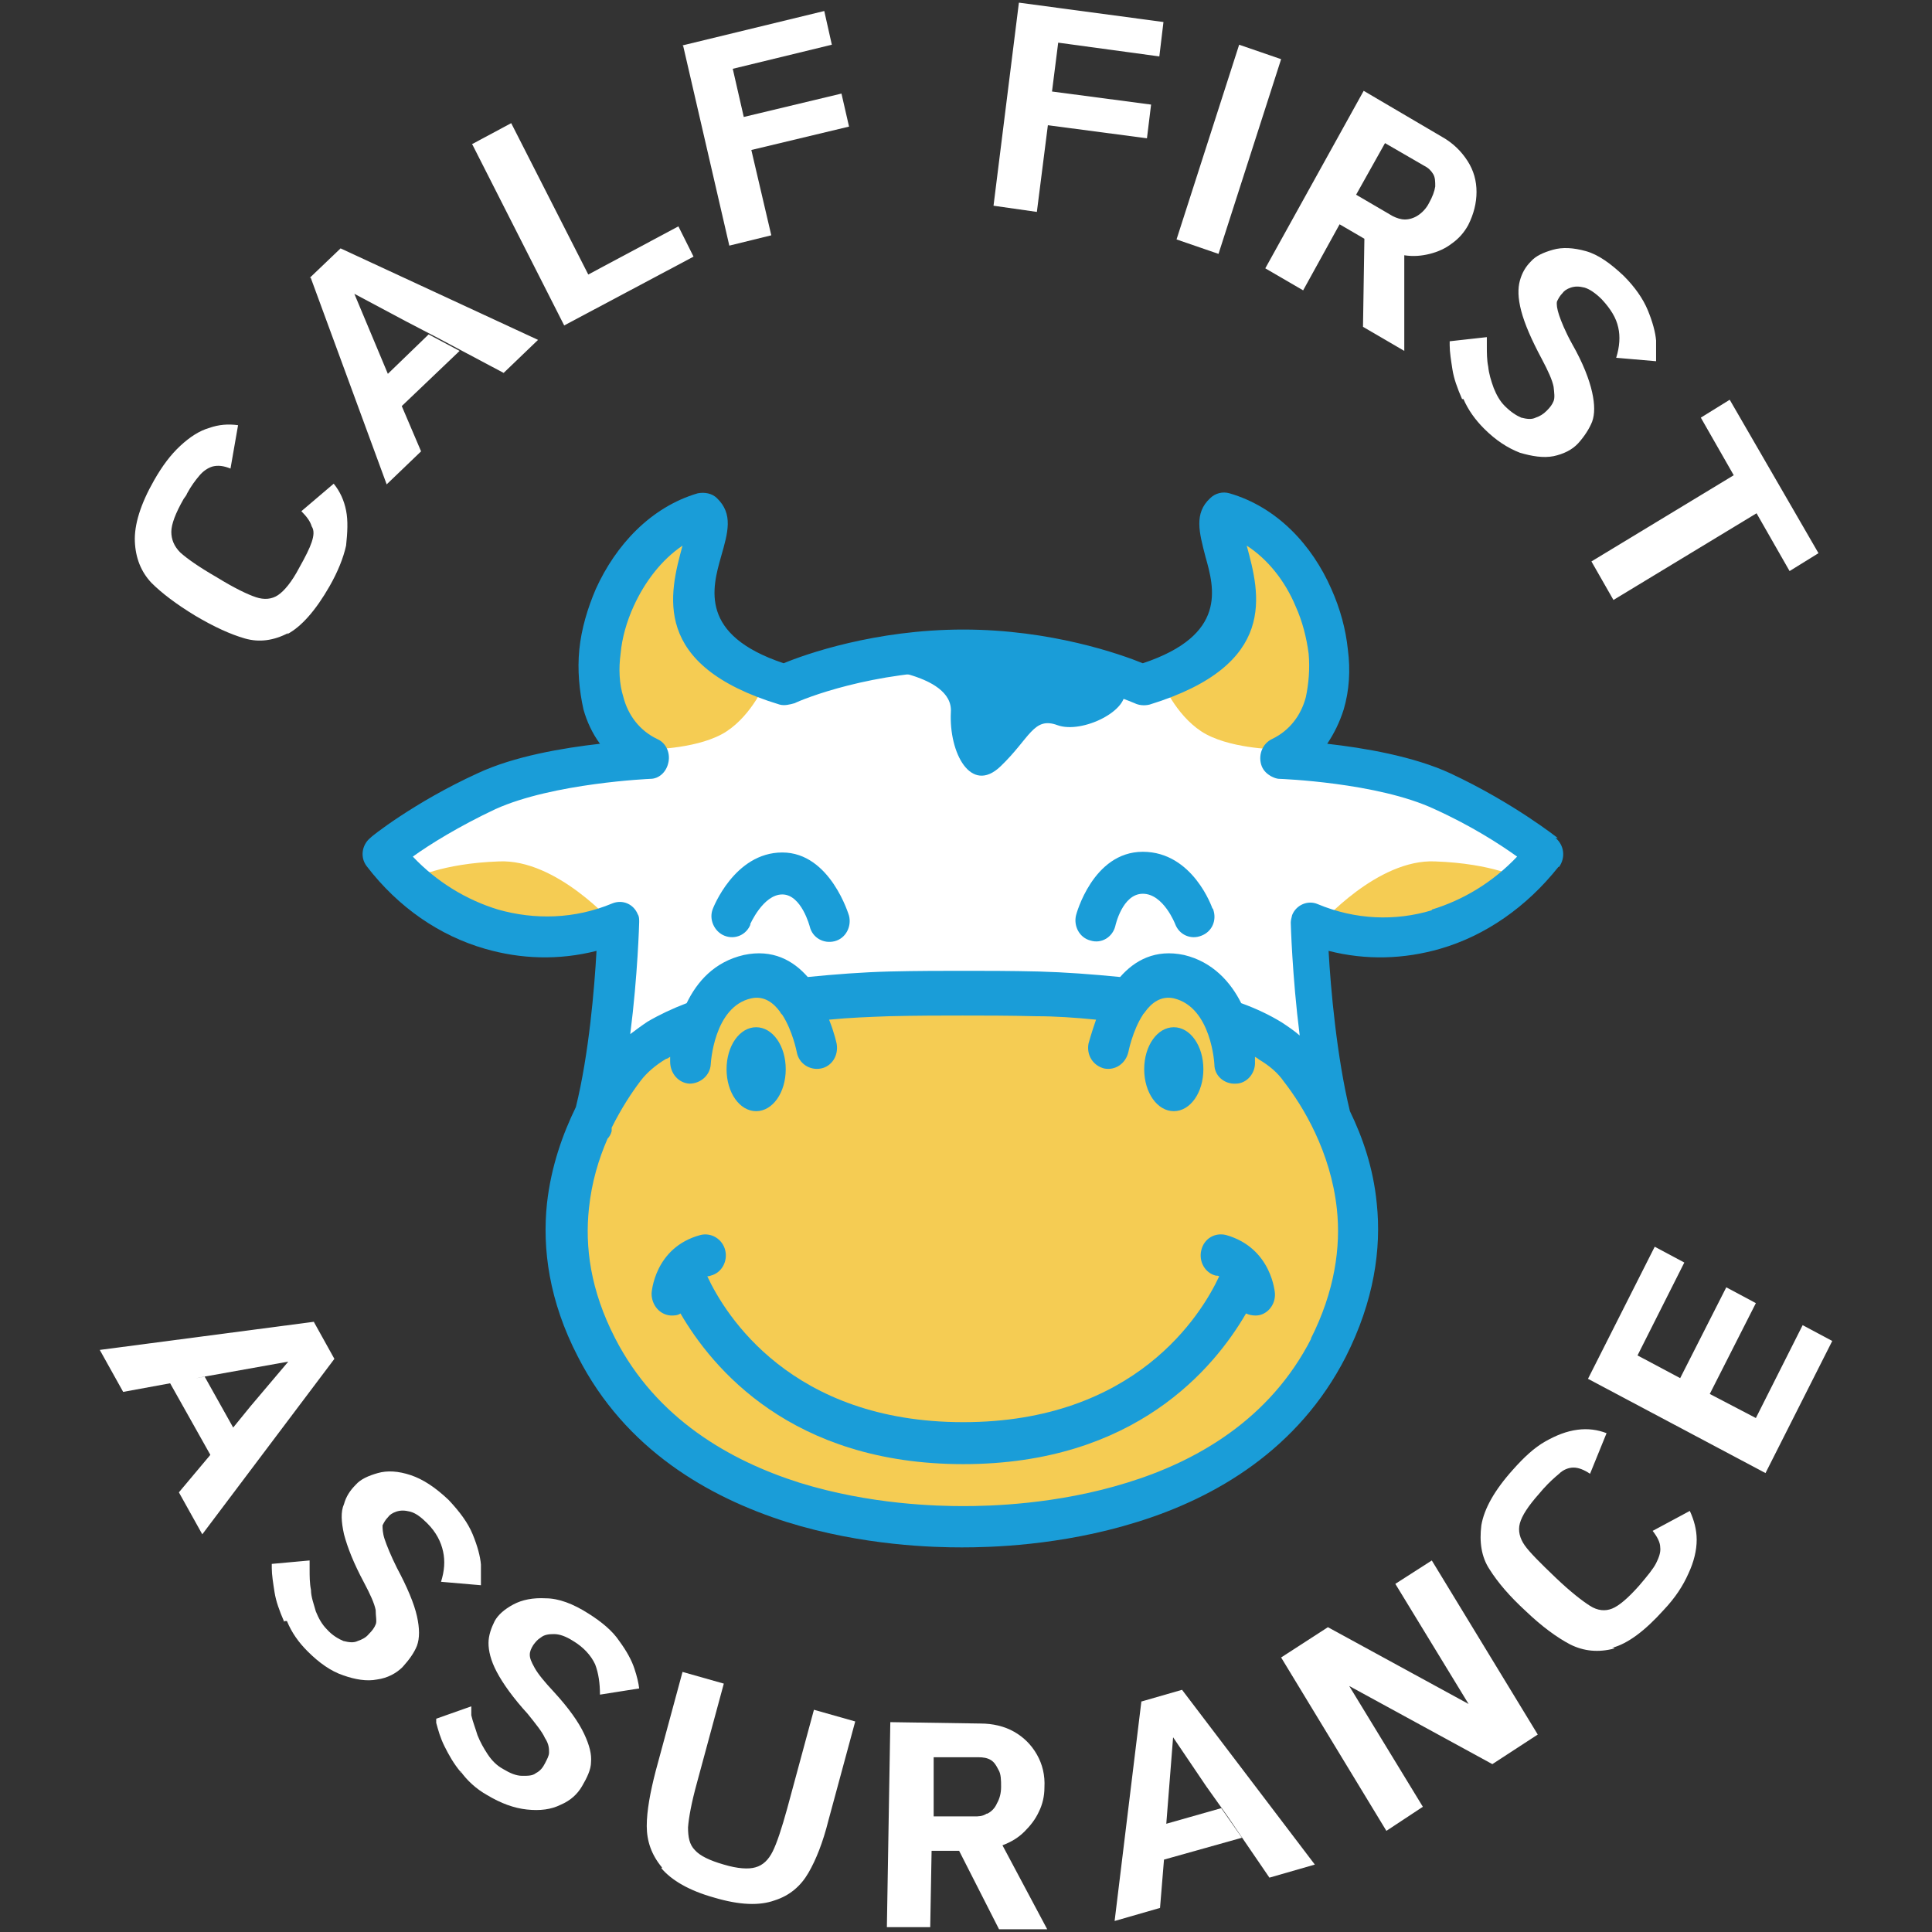 <?xml version="1.0" encoding="UTF-8"?>
<svg xmlns="http://www.w3.org/2000/svg" xmlns:xlink="http://www.w3.org/1999/xlink" version="1.1" viewBox="0 0 280.8 280.8">
  <rect x="0" y="0" width="280.8" height="280.8" fill="#333333" stroke="none"/>
  <defs>
    <style>
      .cls-1 {
        fill: none;
      }

      .cls-2, .cls-3 {
        fill: #1a9dd8;
      }

      .cls-4, .cls-3, .cls-5 {
        fill-rule: evenodd;
      }

      .cls-4, .cls-6 {
        fill: #fff;
      }

      .cls-7 {
        isolation: isolate;
      }

      .cls-8 {
        mix-blend-mode: multiply;
      }

      .cls-5 {
        fill: #f5cc53;
      }

      .cls-9 {
        clip-path: url(#clippath);
      }
    </style>
    <clipPath id="clippath">
      <rect class="cls-1" x="14.4" y=".4" width="252" height="280"/>
    </clipPath>
  </defs>
  <!-- Generator: Adobe Illustrator 28.7.5, SVG Export Plug-In . SVG Version: 1.2.0 Build 176)  -->
  <g>
    <g id="Layer_1">
      <g class="cls-7">
        <g id="Layer_1-2" data-name="Layer_1">
          <g class="cls-9">
            <g>
              <g class="cls-8">
                <path class="cls-4" d="M204.7,112.4c-9.5-2.7-16.3-3.2-16.3-3.2l-1.1-1.6c2.4-1.8,6.2-5.6,5.7-11.7-.7-8.8-2.8-12.4-2.8-12.4l-11.5-8.4s0,13.8-2.3,16.7c-2.4,2.9-7.5,7.2-7.5,7.2v.2c-6.5,0-13-.2-12.9-.9.2-1.2-20-3.2-20-3.2l-21.7,4.2s-1.4,0-3.2,0h0s-5.1-4.4-7.5-7.3-2.3-16.7-2.3-16.7l-11.6,8.4s-2.1,3.5-2.8,12.4c-.4,5.5,2.7,9.2,5.1,11.2l-1.3,1.3,1.6,2.1s-18,2.7-25.5,6.7-9.8,6.4-9.8,6.4c0,0,4.8,10.5,13.1,11.2s18.9,1.8,18.5.8c-.3-1,.9,21.9.9,21.9,0,0,2.5-16.3,50.2-16.3s50.8,17.3,50.8,17.3l-.5-22.9s16.3,1.6,23.9-3.7c7.6-5.2,9.2-7,9.2-7,0,0-9.2-9.8-18.8-12.5h.4Z"/>
              </g>
              <g class="cls-8">
                <path class="cls-5" d="M89.2,134.3s-8.3-9.5-16.7-9.1c-8.4.3-12.4,2.5-12.4,2.5,0,0,3.6,8.3,12.9,8.7,9.3.3,16.3-2,16.3-2h-.1Z"/>
              </g>
              <g class="cls-8">
                <path class="cls-5" d="M191.9,134.3s8.3-9.5,16.7-9.1c8.4.3,12.4,2.5,12.4,2.5,0,0-3.6,8.3-12.9,8.7-9.3.3-16.3-2-16.3-2h.1Z"/>
              </g>
              <g class="cls-8">
                <path class="cls-5" d="M95,152.3l4.2-1.7s3.1-6.4,6.1-7c3-.7,8.7-1,9.7.2,1,1.3,10,2.7,9.9,2,0-.7,14.9-1.4,14.9-1.4,0,0,14.9.8,14.9,1.4s8.9-.8,9.9-2c1-1.3,6.7-.9,9.7-.2s6.1,7,6.1,7l4.2,1.7,2.9,1.8s8.2,10.4,9.2,17.5c1.1,7.1-4.1,25.7-15.4,38.2-11.3,12.5-41.6,10.7-41.6,10.7,0,0-30.4,1.8-41.6-10.7-11.3-12.5-16.5-31.1-15.4-38.2,1.1-7.1,9.2-17.5,9.2-17.5l2.9-1.8h.2Z"/>
              </g>
              <path class="cls-3" d="M109.9,149.3c2.4,0,4.3,2.7,4.3,6.1s-1.9,6.1-4.3,6.1-4.3-2.7-4.3-6.1,1.9-6.1,4.3-6.1Z"/>
              <path class="cls-3" d="M170.6,149.3c-2.4,0-4.3,2.7-4.3,6.1s1.9,6.1,4.3,6.1,4.3-2.7,4.3-6.1-1.9-6.1-4.3-6.1Z"/>
              <path class="cls-3" d="M125.6,96.9s13,.8,12.6,6.6c-.3,5.9,2.9,12,7.2,7.9s4.8-7.3,8.3-6c3.6,1.3,10.6-2.2,9.7-5.2-.9-3-17.8-4.4-17.8-4.4l-15.7-.9-4.3,2h0Z"/>
              <path class="cls-2" d="M176.3,132.1c.6,1.6-.1,3.3-1.7,3.9-1.5.6-3.2-.1-3.8-1.7,0,0-1.7-4.4-4.7-4.4s-4,4.7-4,4.7c-.4,1.6-2,2.6-3.6,2.1-1.6-.4-2.5-2.1-2.1-3.7,0,0,2.4-9.2,9.7-9.2s10.1,8.2,10.1,8.2M109.1,134.3c-.6,1.6-2.3,2.3-3.8,1.7s-2.3-2.4-1.7-3.9c0,0,3.1-8.2,10.1-8.2s9.7,9.2,9.7,9.2c.4,1.6-.5,3.3-2.1,3.7s-3.2-.5-3.6-2.1c0,0-1.2-4.7-4-4.7s-4.7,4.4-4.7,4.4h0Z"/>
              <g class="cls-8">
                <path class="cls-5" d="M111.3,99.1s-1.9,4.7-5.7,7.2c-3.8,2.5-10.7,2.6-10.7,2.6,0,0-8.4-4.1-7.7-13,.7-8.8,2.8-12.4,2.8-12.4l11.5-8.4s0,13.8,2.3,16.7c2.4,2.9,7.5,7.2,7.5,7.2"/>
              </g>
              <g class="cls-8">
                <path class="cls-5" d="M168.9,99.1s1.9,4.7,5.7,7.2,10.7,2.6,10.7,2.6c0,0,8.4-4.1,7.7-13-.7-8.8-2.8-12.4-2.8-12.4l-11.5-8.4s0,13.8-2.3,16.7c-2.4,2.9-7.5,7.2-7.5,7.2"/>
              </g>
              <path class="cls-2" d="M178.2,179.5c-1.6-.4-3.2.5-3.6,2.2-.4,1.6.5,3.3,2.1,3.7.2,0,.3,0,.5.1-2.6,5.6-12.2,21.2-37.2,21.2s-34.6-15.6-37.2-21.2c0,0,.3,0,.5-.1,1.6-.4,2.5-2.1,2.1-3.7-.4-1.6-2-2.6-3.6-2.2-6.7,1.8-7.1,8.4-7.1,8.5,0,1.7,1.2,3.1,2.8,3.2.5,0,1,0,1.4-.3,4.6,7.9,16.1,21.9,41.1,21.9s36.5-14,41.1-21.9c.4.2.9.3,1.4.3,1.6,0,2.9-1.5,2.8-3.2,0,0-.4-6.6-7.1-8.5Z"/>
              <path class="cls-2" d="M226.4,121.8s-6.4-5.1-15.6-9.4c-5.4-2.5-12.6-3.7-17.9-4.3,1-1.5,1.8-3.1,2.4-5,.8-2.7,1-5.7.6-8.7-.3-2.9-1.1-5.9-2.4-8.8-2.8-6.4-7.9-11.9-14.8-13.9-1-.3-2.1,0-2.8.7-2.4,2.2-1.6,5-.7,8.5,1.3,4.6,3.2,11.4-9.1,15.5-3.2-1.3-13.3-4.9-26.1-4.9s-23,3.6-26.1,4.9c-12.3-4.1-10.4-10.9-9.1-15.5,1-3.5,1.8-6.2-.6-8.5-.7-.7-1.8-.9-2.8-.7-6.8,2-11.9,7.5-14.8,13.9-1.2,2.8-2.1,5.8-2.4,8.8s0,6,.6,8.7c.5,1.8,1.3,3.5,2.4,5-5.3.6-12.5,1.8-17.8,4.3-9.2,4.2-15.6,9.3-15.6,9.4-1.2,1-1.5,2.8-.5,4.1h0c4.6,6,10.6,10.1,17.2,12,5.2,1.5,10.7,1.7,16.2.3-.3,5.4-1.1,15-3,22.7-1.9,3.9-3.6,8.6-4.2,14-.7,6.6.3,14.2,4.5,22.3,6.9,13.5,19,20.4,30.3,24,11.2,3.5,21.6,3.7,25.5,3.7s14.3-.2,25.5-3.7c11.3-3.5,23.4-10.5,30.3-24,4.1-8.1,5.2-15.7,4.5-22.3-.5-5.2-2.1-9.7-3.9-13.4-1.9-7.8-2.8-17.8-3.1-23.3,5.5,1.4,11,1.2,16.2-.3,6.6-1.9,12.6-6.1,17.2-11.9h.1c1-1.4.7-3.2-.5-4.2h.2ZM190.6,194.5c-6,11.8-16.7,17.9-26.8,21-10.3,3.2-20.1,3.4-23.8,3.4s-13.5-.2-23.8-3.4c-10.1-3.2-20.8-9.3-26.8-21-3.6-7-4.4-13.3-3.8-18.9.4-3.8,1.4-7.1,2.7-10.1.3-.3.5-.7.6-1.1,0-.1,0-.3,0-.5,1.4-2.8,2.9-5.1,4.2-6.8.9-1.2,2.2-2.3,3.7-3.2.2,0,.4-.2.6-.3v.7c0,1.7,1.2,3.1,2.8,3.2,1.6,0,3-1.2,3.1-2.8,0,0,.4-8.4,5.9-9.6,1.8-.4,3.2.6,4.2,2,0,.1.2.3.3.4,1.5,2.3,2.1,5.4,2.1,5.4.3,1.7,1.9,2.7,3.5,2.4s2.6-1.9,2.3-3.6c0,0-.3-1.5-1.1-3.5,3-.3,6-.4,8.7-.5,4.2-.1,7.8-.1,10.7-.1s6.6,0,10.7.1c2.8,0,5.7.2,8.7.5-.7,2-1.1,3.5-1.1,3.5-.3,1.7.7,3.2,2.3,3.6,1.6.3,3.1-.7,3.5-2.4,0,0,.6-3.1,2.1-5.4,0-.1.2-.2.3-.4,1-1.4,2.4-2.4,4.2-2,5.5,1.3,5.9,9.6,5.9,9.6,0,1.7,1.5,2.9,3.1,2.8,1.6,0,2.9-1.5,2.8-3.2v-.7c.2.1.5.3.6.4,1.5.9,2.7,1.9,3.6,3.2,2.8,3.6,6.8,10.2,7.7,18.5.6,5.5-.3,12-3.8,18.9h0ZM208.1,132.3c-5.3,1.6-11.1,1.4-16.6-.9-1.4-.6-3.1.1-3.7,1.6-.1.4-.2.8-.2,1.1,0,0,.2,7.7,1.3,16.4-.8-.7-1.7-1.3-2.6-1.9-1.8-1.1-3.7-2-5.9-2.8-1.5-3-4.1-6-8.3-7-4.2-.9-7.2.8-9.3,3.2-4-.4-8.1-.7-11.8-.8-4.1-.1-8-.1-10.9-.1s-6.8,0-10.9.1c-3.8.1-7.8.4-11.8.8-2.1-2.4-5.1-4.1-9.3-3.2-4.3,1-6.8,3.9-8.3,7-2.1.8-4,1.7-5.7,2.7-.9.6-1.7,1.2-2.5,1.8,1.1-8.6,1.3-16.2,1.3-16.3,0-.4,0-.8-.2-1.1-.6-1.5-2.2-2.2-3.7-1.6-5.5,2.3-11.3,2.4-16.6.9-4.6-1.4-8.9-4-12.4-7.7,2.5-1.8,6.7-4.4,12-6.9,8.4-3.8,22.5-4.4,22.5-4.4,1.3,0,2.3-1,2.6-2.2.4-1.4-.2-3-1.6-3.6-2.5-1.2-4.2-3.4-4.9-6.1-.6-1.9-.7-4.1-.4-6.3.2-2.3.9-4.7,1.9-6.9,1.6-3.5,4-6.7,7.1-8.8-1.9,7-4.7,17.4,14.1,23.1.7.2,1.5,0,2.2-.2,1.2-.6,11.3-4.7,24.7-4.7s23.5,4.2,24.7,4.7c.6.3,1.4.4,2.2.2,18.8-5.8,16-16.1,14.1-23.1,3.1,2,5.6,5.2,7.1,8.8,1,2.2,1.6,4.6,1.9,6.9.2,2.2,0,4.4-.4,6.3-.7,2.7-2.4,4.9-4.9,6.1-1.5.7-2.1,2.5-1.5,4,.3.7.8,1.1,1.3,1.4.4.2.8.4,1.3.4,0,0,14.2.5,22.5,4.4,5.3,2.4,9.5,5.1,12,6.9-3.5,3.7-7.8,6.3-12.4,7.7h0Z"/>
              <path class="cls-6" d="M41.9,92c-2.1,1.1-4.2,1.4-6.3.8s-4.5-1.7-7.2-3.3c-2.8-1.7-4.9-3.3-6.4-4.8-1.5-1.6-2.3-3.6-2.4-6s.8-5.4,2.8-8.9c1.2-2.1,2.4-3.7,3.8-5,1.4-1.3,2.8-2.2,4.2-2.6,1.4-.5,2.8-.6,4.2-.4l-1.1,6.3c-1-.4-1.8-.5-2.6-.3-.7.2-1.4.7-1.9,1.3-.6.7-1.2,1.5-1.8,2.6-.1.3-.3.5-.5.8-1.2,2.1-1.8,3.7-1.8,4.8s.4,2.1,1.3,3c1,.9,2.7,2.1,5.3,3.6,2.6,1.6,4.5,2.5,5.7,2.9s2.3.3,3.2-.3c.9-.6,2-1.9,3.1-4,.9-1.6,1.5-2.8,1.8-3.7.3-.9.4-1.7,0-2.3-.2-.7-.7-1.4-1.5-2.2l4.7-4c.9,1.1,1.5,2.4,1.8,3.9s.2,3.2,0,5.1c-.4,1.8-1.2,3.8-2.4,5.9-2,3.5-4.1,5.9-6.2,7h0l.2-.2Z"/>
              <path class="cls-6" d="M45,40.4l4.5-4.3,28.7,13.3-5,4.8-6.4-3.4-3-1.6-4.8-2.5-7.5-4,4.9,11.7,1.9,4.4,2.9,6.8-5,4.8-11.1-30.2h0v.2ZM56.2,54.5l6.1-5.9,4.5,2.4-8.7,8.3-2-4.8h0Z"/>
              <path class="cls-6" d="M68.7,20.9l5.6-3,11.2,22,13.1-7,2.2,4.4-18.8,10-13.4-26.4h.1Z"/>
              <path class="cls-6" d="M99.2,6.6l20.6-5,1.1,4.9-14.4,3.5,1.6,7,14.2-3.4,1.1,4.8-14.2,3.4,2.9,12.4-6.1,1.5-6.7-29h0Z"/>
              <path class="cls-6" d="M148.2.4l20.9,2.8-.6,5-14.7-2-.9,7.1,14.4,1.9-.6,4.9-14.4-1.9-1.6,12.6-6.3-.9,3.7-29.6h.1Z"/>
              <path class="cls-6" d="M180.1,6.5l6.1,2.1-9.1,28.3-6.1-2.1s9.1-28.3,9.1-28.3Z"/>
              <path class="cls-6" d="M198.3,34.7l-3.6-2.1-5.3,9.6-5.5-3.2,14.3-25.8,11.4,6.7c1.6.9,2.8,2.1,3.7,3.5s1.3,2.9,1.3,4.5-.4,3.2-1.2,4.8h0c-.6,1.1-1.4,2-2.4,2.7-.9.7-2,1.2-3.2,1.5s-2.4.4-3.7.2v13.9l-6-3.5.2-12.7h0ZM204.2,31.9c.6,0,1.3-.2,1.9-.6.6-.4,1.2-1,1.6-1.8.5-.9.8-1.7.9-2.4,0-.7,0-1.3-.3-1.8s-.7-.9-1.3-1.2l-5.7-3.3-4.2,7.5,5.3,3.1c.6.3,1.2.5,1.8.5h0Z"/>
              <path class="cls-6" d="M212.5,58c-.7-1.6-1.2-3-1.4-4.3s-.4-2.5-.4-3.5v-.6l5.4-.6v1.3c0,1,0,2,.2,3,.1,1,.4,2,.8,3.1.4,1,.9,1.9,1.6,2.6.9.9,1.7,1.4,2.4,1.7.8.2,1.5.3,2.1,0,.6-.2,1.1-.5,1.6-1s.8-.9,1-1.4.1-1.2,0-2.1c-.2-1-.8-2.3-1.7-4-1.5-2.8-2.5-5.1-3-7s-.5-3.3-.2-4.4c.3-1.1.8-2,1.6-2.8.7-.8,1.8-1.3,3.2-1.7s3-.3,4.8.2,3.6,1.8,5.5,3.6c1.6,1.6,2.8,3.3,3.5,5s1.1,3.2,1.2,4.4v3l-5.8-.5c.5-1.6.6-3.1.3-4.4-.3-1.4-1.1-2.7-2.4-4.1-.9-.9-1.8-1.5-2.5-1.7-.8-.2-1.4-.2-2,0s-1,.5-1.2.8c-.4.4-.6.8-.8,1.2-.1.4,0,1.1.3,2s.9,2.4,1.9,4.2c1.6,2.8,2.5,5.2,2.9,7s.4,3.2,0,4.3c-.4,1-1.1,2.1-2,3.1-.9,1-2.2,1.6-3.6,1.9-1.5.3-3.2,0-4.9-.5-1.8-.7-3.5-1.8-5.2-3.5-1.3-1.3-2.3-2.7-3-4.3h-.2Z"/>
              <path class="cls-6" d="M252,69.1l-4.8-8.4,4.2-2.6,12.9,22.3-4.2,2.6-4.8-8.4-20.8,12.6-3.2-5.6,20.8-12.6h0Z"/>
              <path class="cls-6" d="M45.6,192.1l3,5.4-19.2,25.5-3.4-6.1,4.7-5.6,2.2-2.6,3.5-4.3,5.5-6.5-12.3,2.2-4.6.9-7.1,1.3-3.4-6.1,31.2-4.1h0ZM29.7,200l4.2,7.5-3.3,4-5.9-10.5,5-.9h0Z"/>
              <path class="cls-6" d="M41.3,235.7c-.7-1.6-1.2-3-1.4-4.3s-.4-2.5-.4-3.5v-.6l5.5-.5v1.3c0,1,0,2,.2,3,0,1,.4,2,.7,3.1.4,1,.9,1.9,1.6,2.6.8.9,1.7,1.4,2.4,1.7.8.2,1.5.3,2.1,0,.6-.2,1.2-.5,1.6-1,.5-.5.8-.9,1-1.4.2-.4,0-1.2,0-2.1-.2-1-.8-2.3-1.7-4-1.5-2.8-2.4-5.1-2.9-7-.4-1.8-.5-3.3,0-4.4.3-1.1.9-2,1.7-2.8.7-.8,1.8-1.3,3.2-1.7s3-.3,4.8.3,3.6,1.8,5.5,3.6c1.6,1.7,2.8,3.3,3.5,5s1.1,3.2,1.2,4.4v3l-5.8-.5c.5-1.6.6-3,.3-4.4-.3-1.4-1-2.8-2.3-4.1-.9-.9-1.7-1.5-2.5-1.7s-1.4-.2-2,0-1,.5-1.2.8c-.4.4-.6.8-.8,1.2,0,.4,0,1.1.3,2s.9,2.4,1.8,4.2c1.5,2.8,2.5,5.2,2.9,7s.4,3.2,0,4.3c-.4,1-1.1,2-2.1,3.1-.9.9-2.2,1.6-3.7,1.8-1.5.3-3.2,0-4.9-.6-1.8-.6-3.5-1.8-5.2-3.5-1.3-1.3-2.3-2.7-3-4.4h-.3,0Z"/>
              <path class="cls-6" d="M67,257.6c-1.1-1.3-1.8-2.6-2.4-3.8s-.9-2.3-1.2-3.4v-.6c0,0,5.1-1.8,5.1-1.8v.6c0,.2,0,.4,0,.7.2.9.6,1.9.9,2.9.4,1,.9,1.9,1.5,2.8.6.9,1.3,1.6,2.2,2.1,1,.6,1.9,1,2.8,1s1.5,0,2-.4c.6-.3,1-.8,1.3-1.4s.6-1.1.6-1.6,0-1.2-.6-2.1c-.4-.9-1.3-2-2.5-3.5-2.1-2.3-3.6-4.4-4.5-6.1-.9-1.7-1.2-3.1-1.2-4.2s.4-2.2.9-3.2c.5-.9,1.4-1.7,2.7-2.4,1.3-.7,2.9-1,4.7-.9,1.9,0,4,.8,6.2,2.2,1.9,1.2,3.5,2.5,4.5,4,1.1,1.5,1.8,2.8,2.2,4,.4,1.2.6,2.1.7,2.9l-5.7.9c0-1.6-.2-3.1-.7-4.4-.6-1.3-1.7-2.5-3.2-3.4-1.1-.7-2-1-2.8-1s-1.4.1-1.9.5c-.5.3-.8.7-1.1,1.1-.3.5-.5.9-.5,1.4s.2,1,.7,1.9,1.4,2,2.8,3.5c2.2,2.4,3.6,4.4,4.4,6.1.8,1.7,1.1,3,1,4.1,0,1.1-.6,2.3-1.3,3.5-.7,1.2-1.7,2.1-3.1,2.7-1.4.7-3,.9-4.9.7s-3.8-.9-5.8-2.1c-1.6-.9-2.9-2.1-3.9-3.5h0v.2Z"/>
              <path class="cls-6" d="M96.2,271.4c-1.5-1.8-2.2-3.8-2.2-6s.5-4.9,1.3-8l3.9-14.4,6,1.7-3.9,14.4c-.8,2.9-1.2,5.1-1.3,6.5,0,1.4.2,2.5,1,3.3.7.8,2.1,1.5,4.2,2.1,2,.6,3.6.7,4.6.4,1.1-.3,1.9-1.1,2.5-2.3.6-1.2,1.3-3.3,2.1-6.2l3.9-14.4,6,1.7-3.9,14.4c-.8,3.2-1.8,5.7-2.9,7.6s-2.7,3.3-4.9,4c-2.2.8-5.1.7-8.8-.4-3.6-1-6.2-2.5-7.7-4.3h.1Z"/>
              <path class="cls-6" d="M139.6,269h-4.2l-.2,11.1h-6.3l.5-29.8,13.1.2c1.8,0,3.5.4,4.9,1.2s2.5,1.9,3.3,3.3c.8,1.4,1.2,3,1.1,4.8h0c0,1.3-.3,2.5-.8,3.5-.5,1.1-1.2,2-2.1,2.9-.9.9-1.9,1.5-3.2,2l6.5,12.2h-7l-5.8-11.4h.2ZM143.5,263.6c.6-.3,1.1-.8,1.4-1.5.4-.7.6-1.5.6-2.4s0-1.9-.4-2.5c-.3-.6-.6-1.1-1.1-1.4-.5-.3-1.1-.4-1.8-.4h-6.5v8.6c-.1,0,5.9,0,5.9,0,.6,0,1.2,0,1.8-.4h.1Z"/>
              <path class="cls-6" d="M165.9,247.3l5.9-1.7,19.3,25.4-6.6,1.9-4.1-6-1.9-2.8-3.2-4.5-4.8-7.1-1,12.7-.3,4.8-.6,7.3-6.6,1.9,3.9-32h0ZM169.4,265.1l8.1-2.3,3,4.3-11.4,3.2.4-5.2h-.1Z"/>
              <path class="cls-6" d="M192.8,243.1l1.5-1,12.5,20.5-5.3,3.5-15.3-25.2,6.8-4.4,24,13.1-1.7,1.1-12.5-20.5,5.3-3.4,15.4,25.3-6.6,4.3-24-13.1h0v-.2Z"/>
              <path class="cls-6" d="M234.6,239.6c-2.3.6-4.4.4-6.4-.6-1.9-1-4.1-2.6-6.4-4.8-2.4-2.2-4.1-4.2-5.3-6.1-1.2-1.8-1.5-4-1.2-6.4.4-2.4,1.9-5.1,4.6-8.1,1.6-1.8,3.1-3.2,4.7-4.1s3.1-1.5,4.7-1.7c1.5-.2,2.9,0,4.2.5l-2.4,5.9c-.9-.6-1.7-.9-2.4-.9s-1.5.3-2.1.9c-.6.5-1.4,1.2-2.3,2.2-.2.2-.4.5-.6.7-1.6,1.8-2.5,3.2-2.8,4.3s0,2.2.7,3.2,2.3,2.6,4.5,4.7c2.2,2.1,3.9,3.4,5,4.1,1.1.7,2.2.8,3.2.4,1-.4,2.3-1.5,3.9-3.3,1.2-1.4,2.1-2.5,2.5-3.3s.7-1.6.6-2.3c0-.7-.4-1.5-1.1-2.4l5.4-2.9c.6,1.3,1,2.7,1,4.2s-.4,3.2-1.2,4.9c-.8,1.8-1.9,3.5-3.6,5.3-2.7,3-5.2,4.9-7.5,5.5h.3Z"/>
              <path class="cls-6" d="M230.8,200.4l9.7-19.2,4.3,2.3-6.8,13.5,6.2,3.3,6.7-13.2,4.3,2.3-6.7,13.2,6.7,3.5,6.8-13.5,4.3,2.3-9.7,19.2-25.8-13.7h0Z"/>
            </g>
          </g>
        </g>
      </g>
    </g>
  </g>
</svg>